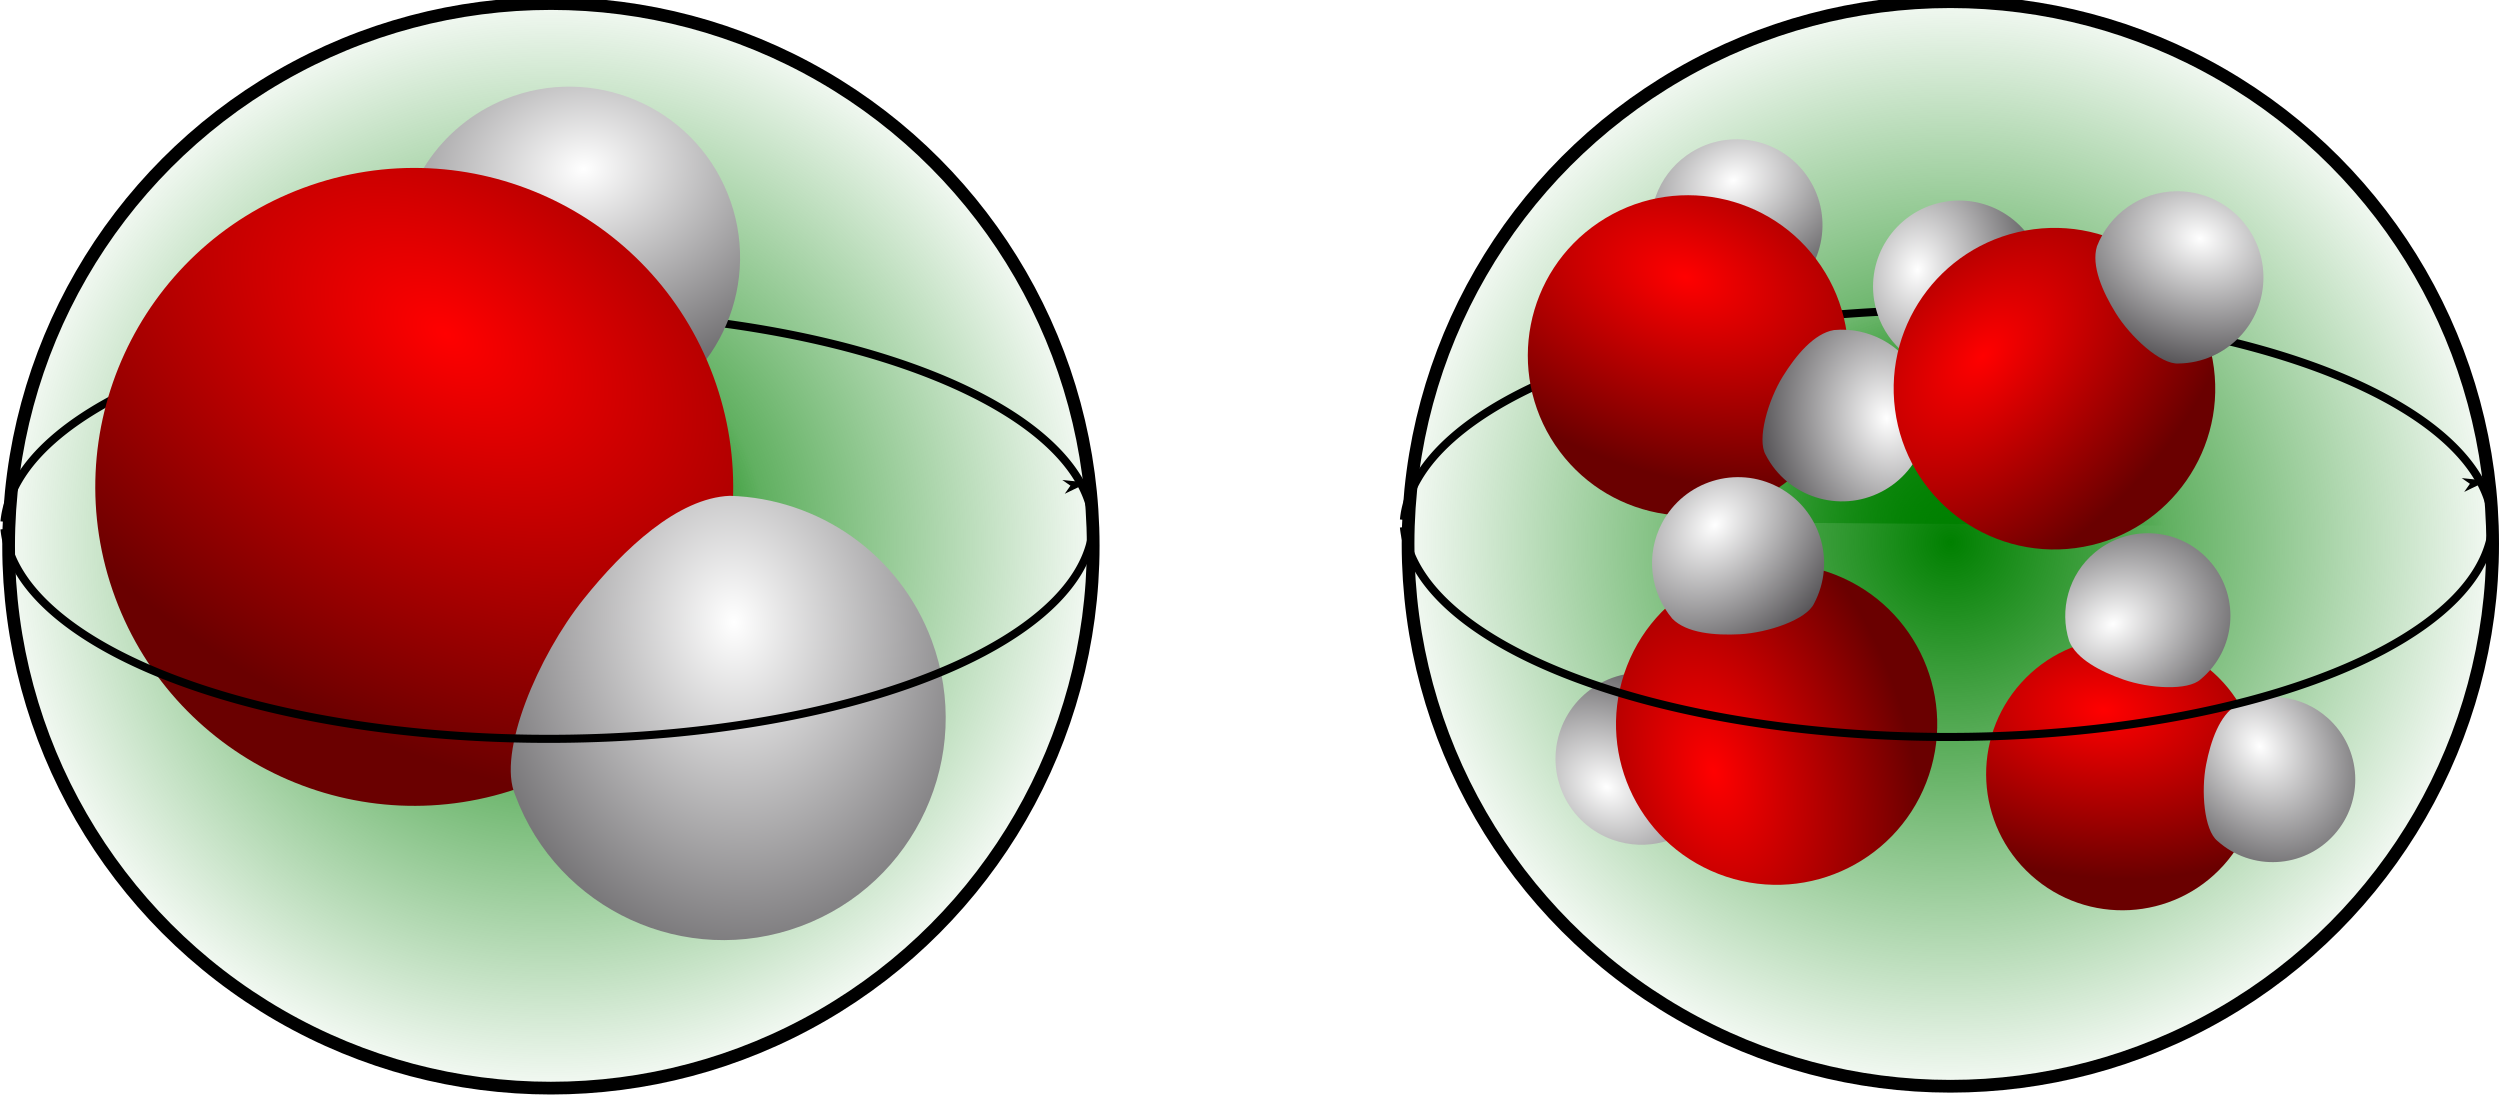 <?xml version="1.0" encoding="UTF-8" standalone="no"?>
<svg
   xmlns:dc="http://purl.org/dc/elements/1.1/"
   xmlns:cc="http://creativecommons.org/ns#"
   xmlns:rdf="http://www.w3.org/1999/02/22-rdf-syntax-ns#"
   xmlns:svg="http://www.w3.org/2000/svg"
   xmlns="http://www.w3.org/2000/svg"
   xmlns:xlink="http://www.w3.org/1999/xlink"
   xmlns:sodipodi="http://sodipodi.sourceforge.net/DTD/sodipodi-0.dtd"
   xmlns:inkscape="http://www.inkscape.org/namespaces/inkscape"
   width="164.298"
   height="72.279"
   id="svg39056"
   version="1.1"
   inkscape:version="1.0.1 (1.0.1+r74)"
   sodipodi:docname="water-coarse-grain.svg">
  <defs
     id="defs39058">
    <marker
       style="overflow:visible"
       id="Arrow1Lstart"
       refX="0"
       refY="0"
       orient="auto"
       inkscape:stockid="Arrow1Lstart"
       inkscape:isstock="true">
      <path
         transform="matrix(0.8,0,0,0.8,10,0)"
         style="fill:#000000;fill-opacity:1;fill-rule:evenodd;stroke:#000000;stroke-width:1pt;stroke-opacity:1"
         d="M 0,0 5,-5 -12.5,0 5,5 Z"
         id="path1134" />
    </marker>
    <linearGradient
       inkscape:collect="always"
       id="linearGradient985">
      <stop
         style="stop-color:#008000;stop-opacity:1;"
         offset="0"
         id="stop981" />
      <stop
         style="stop-color:#008000;stop-opacity:0;"
         offset="1"
         id="stop983" />
    </linearGradient>
    <linearGradient
       id="linearGradient3707-5-3-7-1-8-1-8">
      <stop
         offset="0"
         style="stop-color:#ffffff;stop-opacity:1"
         id="stop3709-7-3-0-4-2-2-0" />
      <stop
         offset="1"
         style="stop-color:#555356;stop-opacity:1"
         id="stop3711-6-03-9-0-0-0-0" />
    </linearGradient>
    <linearGradient
       id="linearGradient3602-6-7-6-5-9-8">
      <stop
         offset="0"
         style="stop-color:#ff0000;stop-opacity:1"
         id="stop3604-32-5-5-5-2-7" />
      <stop
         offset="1"
         style="stop-color:#6a0000;stop-opacity:1"
         id="stop3606-7-1-9-2-0-4" />
    </linearGradient>
    <linearGradient
       id="linearGradient3707-7-1-4-8-4-0">
      <stop
         offset="0"
         style="stop-color:#ffffff;stop-opacity:1"
         id="stop3709-5-8-3-0-0-6" />
      <stop
         offset="1"
         style="stop-color:#555356;stop-opacity:1"
         id="stop3711-35-2-9-0-6-8" />
    </linearGradient>
    <linearGradient
       id="linearGradient3707-5-3-7-1-8-1-2-5">
      <stop
         offset="0"
         style="stop-color:#ffffff;stop-opacity:1"
         id="stop3709-7-3-0-4-2-2-2-2" />
      <stop
         offset="1"
         style="stop-color:#555356;stop-opacity:1"
         id="stop3711-6-03-9-0-0-0-9-3" />
    </linearGradient>
    <radialGradient
       r="38.691"
       fy="76.58"
       fx="21.487"
       cy="76.58"
       cx="21.487"
       gradientTransform="matrix(0.998,1.001,-1.598,1.593,756.387,989.598)"
       gradientUnits="userSpaceOnUse"
       id="radialGradient208659"
       xlink:href="#linearGradient3602-6-7-6-5-9-3-9"
       inkscape:collect="always" />
    <linearGradient
       id="linearGradient3602-6-7-6-5-9-3-9">
      <stop
         offset="0"
         style="stop-color:#ff0000;stop-opacity:1"
         id="stop3604-32-5-5-5-2-4-8" />
      <stop
         offset="1"
         style="stop-color:#6a0000;stop-opacity:1"
         id="stop3606-7-1-9-2-0-1-0" />
    </linearGradient>
    <radialGradient
       r="26.074"
       fy="138.782"
       fx="-328.871"
       cy="138.782"
       cx="-328.871"
       gradientTransform="matrix(1.956,0.258,-0.202,1.531,1368.765,974.492)"
       gradientUnits="userSpaceOnUse"
       id="radialGradient208661"
       xlink:href="#linearGradient3707-7-1-4-8-4-4-52"
       inkscape:collect="always" />
    <linearGradient
       id="linearGradient3707-7-1-4-8-4-4-52">
      <stop
         offset="0"
         style="stop-color:#ffffff;stop-opacity:1"
         id="stop3709-5-8-3-0-0-3-9" />
      <stop
         offset="1"
         style="stop-color:#555356;stop-opacity:1"
         id="stop3711-35-2-9-0-6-4-6" />
    </linearGradient>
    <linearGradient
       id="linearGradient3707-5-3-7-1-8-1-2-4-5">
      <stop
         offset="0"
         style="stop-color:#ffffff;stop-opacity:1"
         id="stop3709-7-3-0-4-2-2-2-1-1" />
      <stop
         offset="1"
         style="stop-color:#555356;stop-opacity:1"
         id="stop3711-6-03-9-0-0-0-9-5-9" />
    </linearGradient>
    <linearGradient
       id="linearGradient3602-6-7-6-5-9-3-2-8">
      <stop
         offset="0"
         style="stop-color:#ff0000;stop-opacity:1"
         id="stop3604-32-5-5-5-2-4-6-0" />
      <stop
         offset="1"
         style="stop-color:#6a0000;stop-opacity:1"
         id="stop3606-7-1-9-2-0-1-8-0" />
    </linearGradient>
    <linearGradient
       id="linearGradient3707-7-1-4-8-4-4-5-6">
      <stop
         offset="0"
         style="stop-color:#ffffff;stop-opacity:1"
         id="stop3709-5-8-3-0-0-3-2-1" />
      <stop
         offset="1"
         style="stop-color:#555356;stop-opacity:1"
         id="stop3711-35-2-9-0-6-4-3-4" />
    </linearGradient>
    <radialGradient
       r="26.074"
       fy="131.558"
       fx="-321.1"
       cy="131.558"
       cx="-321.1"
       gradientTransform="matrix(3.795,-4.172,3.266,2.971,186.412,-2857.079)"
       gradientUnits="userSpaceOnUse"
       id="radialGradient208669"
       xlink:href="#linearGradient3707-5-3-7-1-8-1-2-5-1"
       inkscape:collect="always" />
    <linearGradient
       id="linearGradient3707-5-3-7-1-8-1-2-5-1">
      <stop
         offset="0"
         style="stop-color:#ffffff;stop-opacity:1"
         id="stop3709-7-3-0-4-2-2-2-2-2" />
      <stop
         offset="1"
         style="stop-color:#555356;stop-opacity:1"
         id="stop3711-6-03-9-0-0-0-9-3-1" />
    </linearGradient>
    <radialGradient
       r="38.691"
       fy="76.58"
       fx="21.487"
       cy="76.58"
       cx="21.487"
       gradientTransform="matrix(0.67,4.523,-7.22,1.07,-62.909,-1209.015)"
       gradientUnits="userSpaceOnUse"
       id="radialGradient208671"
       xlink:href="#linearGradient3602-6-7-6-5-9-3-9-2"
       inkscape:collect="always" />
    <linearGradient
       id="linearGradient3602-6-7-6-5-9-3-9-2">
      <stop
         offset="0"
         style="stop-color:#ff0000;stop-opacity:1"
         id="stop3604-32-5-5-5-2-4-8-2" />
      <stop
         offset="1"
         style="stop-color:#6a0000;stop-opacity:1"
         id="stop3606-7-1-9-2-0-1-0-8" />
    </linearGradient>
    <linearGradient
       id="linearGradient3707-7-1-4-8-4-4-52-3">
      <stop
         offset="0"
         style="stop-color:#ffffff;stop-opacity:1"
         id="stop3709-5-8-3-0-0-3-9-4" />
      <stop
         offset="1"
         style="stop-color:#555356;stop-opacity:1"
         id="stop3711-35-2-9-0-6-4-6-8" />
    </linearGradient>
    <linearGradient
       id="linearGradient3707-5-3-7-1-8-1-2-5-6">
      <stop
         offset="0"
         style="stop-color:#ffffff;stop-opacity:1"
         id="stop3709-7-3-0-4-2-2-2-2-9" />
      <stop
         offset="1"
         style="stop-color:#555356;stop-opacity:1"
         id="stop3711-6-03-9-0-0-0-9-3-0" />
    </linearGradient>
    <linearGradient
       id="linearGradient3602-6-7-6-5-9-3-9-7">
      <stop
         offset="0"
         style="stop-color:#ff0000;stop-opacity:1"
         id="stop3604-32-5-5-5-2-4-8-8" />
      <stop
         offset="1"
         style="stop-color:#6a0000;stop-opacity:1"
         id="stop3606-7-1-9-2-0-1-0-87" />
    </linearGradient>
    <linearGradient
       id="linearGradient3707-7-1-4-8-4-4-52-8">
      <stop
         offset="0"
         style="stop-color:#ffffff;stop-opacity:1"
         id="stop3709-5-8-3-0-0-3-9-5" />
      <stop
         offset="1"
         style="stop-color:#555356;stop-opacity:1"
         id="stop3711-35-2-9-0-6-4-6-2" />
    </linearGradient>
    <radialGradient
       r="26.074"
       fy="131.558"
       fx="-321.1"
       cy="131.558"
       cx="-321.1"
       gradientTransform="matrix(4.693,-5.159,4.038,3.673,-77.628,-3099.131)"
       gradientUnits="userSpaceOnUse"
       id="radialGradient208681"
       xlink:href="#linearGradient3707-5-3-7-1-8-1-8-4"
       inkscape:collect="always" />
    <linearGradient
       id="linearGradient3707-5-3-7-1-8-1-8-4">
      <stop
         offset="0"
         style="stop-color:#ffffff;stop-opacity:1"
         id="stop3709-7-3-0-4-2-2-0-4" />
      <stop
         offset="1"
         style="stop-color:#555356;stop-opacity:1"
         id="stop3711-6-03-9-0-0-0-0-7" />
    </linearGradient>
    <radialGradient
       r="38.691"
       fy="76.58"
       fx="21.487"
       cy="76.58"
       cx="21.487"
       gradientTransform="matrix(0.829,5.593,-8.928,1.323,-385.917,-1061.272)"
       gradientUnits="userSpaceOnUse"
       id="radialGradient208683"
       xlink:href="#linearGradient3602-6-7-6-5-9-8-2"
       inkscape:collect="always" />
    <linearGradient
       id="linearGradient3602-6-7-6-5-9-8-2">
      <stop
         offset="0"
         style="stop-color:#ff0000;stop-opacity:1"
         id="stop3604-32-5-5-5-2-7-6" />
      <stop
         offset="1"
         style="stop-color:#6a0000;stop-opacity:1"
         id="stop3606-7-1-9-2-0-4-3" />
    </linearGradient>
    <radialGradient
       r="26.074"
       fy="138.782"
       fx="-328.871"
       cy="138.782"
       cx="-328.871"
       gradientTransform="matrix(4.929,4.757,-3.723,3.858,1297.995,183.907)"
       gradientUnits="userSpaceOnUse"
       id="radialGradient208685"
       xlink:href="#linearGradient3707-7-1-4-8-4-0-0"
       inkscape:collect="always" />
    <linearGradient
       id="linearGradient3707-7-1-4-8-4-0-0">
      <stop
         offset="0"
         style="stop-color:#ffffff;stop-opacity:1"
         id="stop3709-5-8-3-0-0-6-6" />
      <stop
         offset="1"
         style="stop-color:#555356;stop-opacity:1"
         id="stop3711-35-2-9-0-6-8-6" />
    </linearGradient>
    <linearGradient
       id="linearGradient3707-5-3-7-1-8-1-8-4-5">
      <stop
         offset="0"
         style="stop-color:#ffffff;stop-opacity:1"
         id="stop3709-7-3-0-4-2-2-0-4-4" />
      <stop
         offset="1"
         style="stop-color:#555356;stop-opacity:1"
         id="stop3711-6-03-9-0-0-0-0-7-8" />
    </linearGradient>
    <linearGradient
       id="linearGradient3602-6-7-6-5-9-8-2-3">
      <stop
         offset="0"
         style="stop-color:#ff0000;stop-opacity:1"
         id="stop3604-32-5-5-5-2-7-6-7" />
      <stop
         offset="1"
         style="stop-color:#6a0000;stop-opacity:1"
         id="stop3606-7-1-9-2-0-4-3-1" />
    </linearGradient>
    <linearGradient
       id="linearGradient3707-7-1-4-8-4-0-0-6">
      <stop
         offset="0"
         style="stop-color:#ffffff;stop-opacity:1"
         id="stop3709-5-8-3-0-0-6-6-8" />
      <stop
         offset="1"
         style="stop-color:#555356;stop-opacity:1"
         id="stop3711-35-2-9-0-6-8-6-2" />
    </linearGradient>
    <radialGradient
       r="26.074"
       fy="138.782"
       fx="-328.871"
       cy="138.782"
       cx="-328.871"
       gradientTransform="matrix(6.526,6.298,-4.93,5.108,2004.875,539.728)"
       gradientUnits="userSpaceOnUse"
       id="radialGradient208661-1"
       xlink:href="#linearGradient3707-7-1-4-8-4-4-52-6"
       inkscape:collect="always" />
    <linearGradient
       id="linearGradient3707-7-1-4-8-4-4-52-6">
      <stop
         offset="0"
         style="stop-color:#ffffff;stop-opacity:1"
         id="stop3709-5-8-3-0-0-3-9-57" />
      <stop
         offset="1"
         style="stop-color:#555356;stop-opacity:1"
         id="stop3711-35-2-9-0-6-4-6-0" />
    </linearGradient>
    <radialGradient
       r="26.074"
       fy="138.782"
       fx="-328.871"
       cy="138.782"
       cx="-328.871"
       gradientTransform="matrix(0.535,-1.899,1.487,0.419,605.781,429.886)"
       gradientUnits="userSpaceOnUse"
       id="radialGradient3156"
       xlink:href="#linearGradient3707-7-1-4-8-4-4-52-6"
       inkscape:collect="always" />
    <radialGradient
       r="26.074"
       fy="131.558"
       fx="-321.1"
       cy="131.558"
       cx="-321.1"
       gradientTransform="matrix(4.693,-5.159,4.038,3.673,-77.628,-3099.131)"
       gradientUnits="userSpaceOnUse"
       id="radialGradient208669-6"
       xlink:href="#linearGradient3707-5-3-7-1-8-1-2-5-1-7"
       inkscape:collect="always" />
    <linearGradient
       id="linearGradient3707-5-3-7-1-8-1-2-5-1-7">
      <stop
         offset="0"
         style="stop-color:#ffffff;stop-opacity:1"
         id="stop3709-7-3-0-4-2-2-2-2-2-3" />
      <stop
         offset="1"
         style="stop-color:#555356;stop-opacity:1"
         id="stop3711-6-03-9-0-0-0-9-3-1-2" />
    </linearGradient>
    <radialGradient
       r="26.074"
       fy="131.558"
       fx="-321.1"
       cy="131.558"
       cx="-321.1"
       gradientTransform="matrix(3.58,4.359,-3.412,2.802,1215.175,31.823)"
       gradientUnits="userSpaceOnUse"
       id="radialGradient3190"
       xlink:href="#linearGradient3707-5-3-7-1-8-1-2-5-1-7"
       inkscape:collect="always" />
    <radialGradient
       r="26.074"
       fy="131.558"
       fx="-321.1"
       cy="131.558"
       cx="-321.1"
       gradientTransform="matrix(4.693,-5.159,4.038,3.673,-77.628,-3099.131)"
       gradientUnits="userSpaceOnUse"
       id="radialGradient208681-1"
       xlink:href="#linearGradient3707-5-3-7-1-8-1-8-4-2"
       inkscape:collect="always" />
    <linearGradient
       id="linearGradient3707-5-3-7-1-8-1-8-4-2">
      <stop
         offset="0"
         style="stop-color:#ffffff;stop-opacity:1"
         id="stop3709-7-3-0-4-2-2-0-4-3" />
      <stop
         offset="1"
         style="stop-color:#555356;stop-opacity:1"
         id="stop3711-6-03-9-0-0-0-0-7-5" />
    </linearGradient>
    <radialGradient
       r="38.691"
       fy="76.58"
       fx="21.487"
       cy="76.58"
       cx="21.487"
       gradientTransform="matrix(0.829,5.593,-8.928,1.323,-385.917,-1061.272)"
       gradientUnits="userSpaceOnUse"
       id="radialGradient208683-4"
       xlink:href="#linearGradient3602-6-7-6-5-9-8-2-1"
       inkscape:collect="always" />
    <linearGradient
       id="linearGradient3602-6-7-6-5-9-8-2-1">
      <stop
         offset="0"
         style="stop-color:#ff0000;stop-opacity:1"
         id="stop3604-32-5-5-5-2-7-6-8" />
      <stop
         offset="1"
         style="stop-color:#6a0000;stop-opacity:1"
         id="stop3606-7-1-9-2-0-4-3-5" />
    </linearGradient>
    <radialGradient
       r="26.074"
       fy="138.782"
       fx="-328.871"
       cy="138.782"
       cx="-328.871"
       gradientTransform="matrix(6.526,6.298,-4.93,5.108,2004.875,539.728)"
       gradientUnits="userSpaceOnUse"
       id="radialGradient208685-4"
       xlink:href="#linearGradient3707-7-1-4-8-4-0-0-7"
       inkscape:collect="always" />
    <linearGradient
       id="linearGradient3707-7-1-4-8-4-0-0-7">
      <stop
         offset="0"
         style="stop-color:#ffffff;stop-opacity:1"
         id="stop3709-5-8-3-0-0-6-6-5" />
      <stop
         offset="1"
         style="stop-color:#555356;stop-opacity:1"
         id="stop3711-35-2-9-0-6-8-6-3" />
    </linearGradient>
    <radialGradient
       r="26.074"
       fy="138.782"
       fx="-328.871"
       cy="138.782"
       cx="-328.871"
       gradientTransform="matrix(6.526,6.298,-4.93,5.108,2004.875,539.728)"
       gradientUnits="userSpaceOnUse"
       id="radialGradient3235"
       xlink:href="#linearGradient3707-7-1-4-8-4-0-0-7"
       inkscape:collect="always" />
    <radialGradient
       r="26.074"
       fy="131.558"
       fx="-321.1"
       cy="131.558"
       cx="-321.1"
       gradientTransform="matrix(3.795,-4.172,3.266,2.971,186.412,-2857.079)"
       gradientUnits="userSpaceOnUse"
       id="radialGradient208669-2"
       xlink:href="#linearGradient3707-5-3-7-1-8-1-2-5-1-1"
       inkscape:collect="always" />
    <linearGradient
       id="linearGradient3707-5-3-7-1-8-1-2-5-1-1">
      <stop
         offset="0"
         style="stop-color:#ffffff;stop-opacity:1"
         id="stop3709-7-3-0-4-2-2-2-2-2-6" />
      <stop
         offset="1"
         style="stop-color:#555356;stop-opacity:1"
         id="stop3711-6-03-9-0-0-0-9-3-1-1" />
    </linearGradient>
    <radialGradient
       r="38.691"
       fy="76.58"
       fx="21.487"
       cy="76.58"
       cx="21.487"
       gradientTransform="matrix(0.67,4.523,-7.22,1.07,-62.909,-1209.015)"
       gradientUnits="userSpaceOnUse"
       id="radialGradient208671-5"
       xlink:href="#linearGradient3602-6-7-6-5-9-3-9-2-4"
       inkscape:collect="always" />
    <linearGradient
       id="linearGradient3602-6-7-6-5-9-3-9-2-4">
      <stop
         offset="0"
         style="stop-color:#ff0000;stop-opacity:1"
         id="stop3604-32-5-5-5-2-4-8-2-8" />
      <stop
         offset="1"
         style="stop-color:#6a0000;stop-opacity:1"
         id="stop3606-7-1-9-2-0-1-0-8-2" />
    </linearGradient>
    <radialGradient
       r="26.074"
       fy="131.558"
       fx="-321.1"
       cy="131.558"
       cx="-321.1"
       gradientTransform="matrix(3.58,4.359,-3.412,2.802,1215.175,31.823)"
       gradientUnits="userSpaceOnUse"
       id="radialGradient3190-5"
       xlink:href="#linearGradient3707-5-3-7-1-8-1-2-5-1-7-2"
       inkscape:collect="always" />
    <linearGradient
       id="linearGradient3707-5-3-7-1-8-1-2-5-1-7-2">
      <stop
         offset="0"
         style="stop-color:#ffffff;stop-opacity:1"
         id="stop3709-7-3-0-4-2-2-2-2-2-3-0" />
      <stop
         offset="1"
         style="stop-color:#555356;stop-opacity:1"
         id="stop3711-6-03-9-0-0-0-9-3-1-2-4" />
    </linearGradient>
    <radialGradient
       r="26.074"
       fy="131.558"
       fx="-321.1"
       cy="131.558"
       cx="-321.1"
       gradientTransform="matrix(3.58,4.359,-3.412,2.802,1215.175,31.823)"
       gradientUnits="userSpaceOnUse"
       id="radialGradient3302"
       xlink:href="#linearGradient3707-5-3-7-1-8-1-2-5-1-7-2"
       inkscape:collect="always" />
    <radialGradient
       inkscape:collect="always"
       xlink:href="#linearGradient985"
       id="radialGradient989"
       cx="-213.797"
       cy="953.652"
       fx="-213.797"
       fy="953.652"
       r="74.546"
       gradientUnits="userSpaceOnUse" />
    <radialGradient
       inkscape:collect="always"
       xlink:href="#linearGradient985"
       id="radialGradient989-3"
       cx="-213.797"
       cy="953.652"
       fx="-213.797"
       fy="953.652"
       r="74.546"
       gradientUnits="userSpaceOnUse"
       gradientTransform="matrix(0.266,0.257,-0.28,0.289,109.423,729.737)" />
    <radialGradient
       inkscape:collect="always"
       xlink:href="#linearGradient985"
       id="radialGradient1021"
       gradientUnits="userSpaceOnUse"
       cx="-213.797"
       cy="953.652"
       fx="-213.797"
       fy="953.652"
       r="74.546" />
    <radialGradient
       r="26.074"
       fy="131.558"
       fx="-321.1"
       cy="131.558"
       cx="-321.1"
       gradientTransform="matrix(4.693,-5.159,4.038,3.673,-77.628,-3099.131)"
       gradientUnits="userSpaceOnUse"
       id="radialGradient208681-1-3"
       xlink:href="#linearGradient3707-5-3-7-1-8-1-8"
       inkscape:collect="always" />
    <radialGradient
       r="38.691"
       fy="76.58"
       fx="21.487"
       cy="76.58"
       cx="21.487"
       gradientTransform="matrix(0.829,5.593,-8.928,1.323,-385.917,-1061.272)"
       gradientUnits="userSpaceOnUse"
       id="radialGradient208683-4-2"
       xlink:href="#linearGradient3602-6-7-6-5-9-8"
       inkscape:collect="always" />
    <radialGradient
       r="26.074"
       fy="138.782"
       fx="-328.871"
       cy="138.782"
       cx="-328.871"
       gradientTransform="matrix(6.526,6.298,-4.93,5.108,2004.875,539.728)"
       gradientUnits="userSpaceOnUse"
       id="radialGradient3235-2"
       xlink:href="#linearGradient3707-5-3-7-1-8-1-8"
       inkscape:collect="always" />
    <radialGradient
       inkscape:collect="always"
       xlink:href="#linearGradient985"
       id="radialGradient989-3-6"
       cx="-213.797"
       cy="953.652"
       fx="-213.797"
       fy="953.652"
       r="74.546"
       gradientUnits="userSpaceOnUse"
       gradientTransform="matrix(0.222,0.215,-0.234,0.242,106.122,-1247.554)" />
    <radialGradient
       inkscape:collect="always"
       xlink:href="#linearGradient985"
       id="radialGradient1112"
       gradientUnits="userSpaceOnUse"
       cx="-213.797"
       cy="953.652"
       fx="-213.797"
       fy="953.652"
       r="74.546"
       gradientTransform="matrix(0.836,0,0,0.836,14.623,267.355)" />
    <filter
       inkscape:collect="always"
       style="color-interpolation-filters:sRGB"
       id="filter1130"
       x="-1.152288e-05"
       width="1"
       y="-5.7528112e-05"
       height="1">
      <feGaussianBlur
         inkscape:collect="always"
         stdDeviation="0.001"
         id="feGaussianBlur1132" />
    </filter>
    <marker
       style="overflow:visible"
       id="Arrow1Lstart-0"
       refX="0"
       refY="0"
       orient="auto"
       inkscape:stockid="Arrow1Lstart"
       inkscape:isstock="true">
      <path
         transform="matrix(0.8,0,0,0.8,10,0)"
         style="fill:#000000;fill-opacity:1;fill-rule:evenodd;stroke:#000000;stroke-width:1pt;stroke-opacity:1"
         d="M 0,0 5,-5 -12.5,0 5,5 Z"
         id="path1134-2" />
    </marker>
    <marker
       style="overflow:visible"
       id="Arrow1Lstart-1"
       refX="0"
       refY="0"
       orient="auto"
       inkscape:stockid="Arrow1Lstart"
       inkscape:isstock="true">
      <path
         transform="matrix(0.8,0,0,0.8,10,0)"
         style="fill:#000000;fill-opacity:1;fill-rule:evenodd;stroke:#000000;stroke-width:1pt;stroke-opacity:1"
         d="M 0,0 5,-5 -12.5,0 5,5 Z"
         id="path1134-29" />
    </marker>
    <radialGradient
       r="26.074"
       fy="131.558"
       fx="-321.1"
       cy="131.558"
       cx="-321.1"
       gradientTransform="matrix(3.795,-4.172,3.266,2.971,186.412,-2857.079)"
       gradientUnits="userSpaceOnUse"
       id="radialGradient208669-2-4"
       xlink:href="#linearGradient3707-5-3-7-1-8-1-8"
       inkscape:collect="always" />
    <radialGradient
       r="38.691"
       fy="76.58"
       fx="21.487"
       cy="76.58"
       cx="21.487"
       gradientTransform="matrix(0.67,4.523,-7.22,1.07,-62.909,-1209.015)"
       gradientUnits="userSpaceOnUse"
       id="radialGradient208671-5-3"
       xlink:href="#linearGradient3602-6-7-6-5-9-8"
       inkscape:collect="always" />
    <radialGradient
       r="26.074"
       fy="131.558"
       fx="-321.1"
       cy="131.558"
       cx="-321.1"
       gradientTransform="matrix(3.58,4.359,-3.412,2.802,1215.175,31.823)"
       gradientUnits="userSpaceOnUse"
       id="radialGradient3302-0"
       xlink:href="#linearGradient3707-5-3-7-1-8-1-8"
       inkscape:collect="always" />
    <radialGradient
       r="38.691"
       fy="76.58"
       fx="21.487"
       cy="76.58"
       cx="21.487"
       gradientTransform="matrix(0.953,6.427,-10.26,1.521,1093.385,-1342.397)"
       gradientUnits="userSpaceOnUse"
       id="radialGradient208659-5"
       xlink:href="#linearGradient3602-6-7-6-5-9-8"
       inkscape:collect="always" />
    <radialGradient
       r="26.074"
       fy="138.782"
       fx="-328.871"
       cy="138.782"
       cx="-328.871"
       gradientTransform="matrix(7.167,-5.557,4.35,5.61,2066.123,-3822.484)"
       gradientUnits="userSpaceOnUse"
       id="radialGradient3156-7"
       xlink:href="#linearGradient3707-5-3-7-1-8-1-8"
       inkscape:collect="always" />
    <radialGradient
       r="26.074"
       fy="138.782"
       fx="-328.871"
       cy="138.782"
       cx="-328.871"
       gradientTransform="matrix(6.526,6.298,-4.93,5.108,3397.878,275.025)"
       gradientUnits="userSpaceOnUse"
       id="radialGradient208661-6"
       xlink:href="#linearGradient3707-5-3-7-1-8-1-8"
       inkscape:collect="always" />
    <radialGradient
       r="26.074"
       fy="131.558"
       fx="-321.1"
       cy="131.558"
       cx="-321.1"
       gradientTransform="matrix(3.795,-4.172,3.266,2.971,186.412,-2857.079)"
       gradientUnits="userSpaceOnUse"
       id="radialGradient208669-2-4-2"
       xlink:href="#linearGradient3707-5-3-7-1-8-1-8"
       inkscape:collect="always" />
    <radialGradient
       r="38.691"
       fy="76.58"
       fx="21.487"
       cy="76.58"
       cx="21.487"
       gradientTransform="matrix(0.67,4.523,-7.22,1.07,-62.909,-1209.015)"
       gradientUnits="userSpaceOnUse"
       id="radialGradient208671-5-3-7"
       xlink:href="#linearGradient3602-6-7-6-5-9-8"
       inkscape:collect="always" />
    <radialGradient
       r="26.074"
       fy="131.558"
       fx="-321.1"
       cy="131.558"
       cx="-321.1"
       gradientTransform="matrix(3.58,4.359,-3.412,2.802,1215.175,31.823)"
       gradientUnits="userSpaceOnUse"
       id="radialGradient3302-0-3"
       xlink:href="#linearGradient3707-5-3-7-1-8-1-8"
       inkscape:collect="always" />
    <radialGradient
       r="26.074"
       fy="131.558"
       fx="-321.1"
       cy="131.558"
       cx="-321.1"
       gradientTransform="matrix(3.795,-4.172,3.266,2.971,186.412,-2857.079)"
       gradientUnits="userSpaceOnUse"
       id="radialGradient208669-2-4-2-8"
       xlink:href="#linearGradient3707-5-3-7-1-8-1-8"
       inkscape:collect="always" />
    <radialGradient
       r="38.691"
       fy="76.58"
       fx="21.487"
       cy="76.58"
       cx="21.487"
       gradientTransform="matrix(0.67,4.523,-7.22,1.07,-62.909,-1209.015)"
       gradientUnits="userSpaceOnUse"
       id="radialGradient208671-5-3-7-3"
       xlink:href="#linearGradient3602-6-7-6-5-9-8"
       inkscape:collect="always" />
    <radialGradient
       r="26.074"
       fy="131.558"
       fx="-321.1"
       cy="131.558"
       cx="-321.1"
       gradientTransform="matrix(3.58,4.359,-3.412,2.802,1215.175,31.823)"
       gradientUnits="userSpaceOnUse"
       id="radialGradient3302-0-3-9"
       xlink:href="#linearGradient3707-5-3-7-1-8-1-8"
       inkscape:collect="always" />
    <radialGradient
       inkscape:collect="always"
       xlink:href="#linearGradient985"
       id="radialGradient1112-9"
       gradientUnits="userSpaceOnUse"
       cx="-213.797"
       cy="953.652"
       fx="-213.797"
       fy="953.652"
       r="74.546"
       gradientTransform="matrix(0.836,0,0,0.836,167.591,267.15)" />
    <radialGradient
       inkscape:collect="always"
       xlink:href="#linearGradient985"
       id="radialGradient989-3-6-64"
       cx="-213.797"
       cy="953.652"
       fx="-213.797"
       fy="953.652"
       r="74.546"
       gradientUnits="userSpaceOnUse"
       gradientTransform="matrix(0.222,0.215,-0.234,0.242,259.089,-1247.349)" />
    <marker
       style="overflow:visible"
       id="Arrow1Lstart-7"
       refX="0"
       refY="0"
       orient="auto"
       inkscape:stockid="Arrow1Lstart"
       inkscape:isstock="true">
      <path
         transform="matrix(0.8,0,0,0.8,10,0)"
         style="fill:#000000;fill-opacity:1;fill-rule:evenodd;stroke:#000000;stroke-width:1pt;stroke-opacity:1"
         d="M 0,0 5,-5 -12.5,0 5,5 Z"
         id="path1134-27" />
    </marker>
    <filter
       inkscape:collect="always"
       style="color-interpolation-filters:sRGB"
       id="filter1130-2"
       x="-1.152288e-05"
       width="1"
       y="-5.7528112e-05"
       height="1">
      <feGaussianBlur
         inkscape:collect="always"
         stdDeviation="0.001"
         id="feGaussianBlur1132-2" />
    </filter>
  </defs>
  <sodipodi:namedview
     id="base"
     pagecolor="#ffffff"
     bordercolor="#666666"
     borderopacity="1.0"
     inkscape:pageopacity="0.0"
     inkscape:pageshadow="2"
     inkscape:zoom="1.15"
     inkscape:cx="576.51669"
     inkscape:cy="14.154976"
     inkscape:current-layer="g171958-9"
     inkscape:document-units="px"
     showgrid="true"
     inkscape:window-width="1920"
     inkscape:window-height="1005"
     inkscape:window-x="0"
     inkscape:window-y="1080"
     inkscape:window-maximized="1"
     fit-margin-top="0"
     fit-margin-left="0"
     fit-margin-right="0"
     fit-margin-bottom="0"
     inkscape:document-rotation="0">
    <inkscape:grid
       type="xygrid"
       id="grid2142"
       originx="399.831"
       originy="-41.44" />
  </sodipodi:namedview>
  <g
     id="layer1"
     inkscape:label="Layer 1"
     inkscape:groupmode="layer"
     transform="translate(-139.41,-376.633)">
    <g
       style="display:inline;enable-background:new"
       transform="matrix(0.763,0,0,0.763,110.309,-72.988)"
       id="g208613">
      <g
         id="g171958-9"
         transform="matrix(0.788,0,0,0.788,214.943,-202.761)">
        <circle
           style="display:inline;fill:url(#radialGradient1112-9);fill-opacity:1;stroke:#000000;stroke-width:1.39;stroke-miterlimit:4;stroke-dasharray:none;enable-background:new;stop-color:#000000"
           id="path979-6"
           cx="-11.185"
           cy="1064.588"
           r="59.275" />
        <path
           style="display:inline;fill:url(#radialGradient989-3-6-64);fill-opacity:1;stroke:#000000;stroke-width:0.883;stroke-miterlimit:4;stroke-dasharray:none;enable-background:new;stop-color:#000000"
           id="path979-5-1-1"
           sodipodi:type="arc"
           sodipodi:cx="-11.425686"
           sodipodi:cy="-1062.8546"
           sodipodi:rx="59.528316"
           sodipodi:ry="23.838482"
           sodipodi:start="0"
           sodipodi:end="3.1036993"
           sodipodi:open="true"
           sodipodi:arc-type="arc"
           transform="scale(1,-1)"
           d="m 48.103,-1062.855 a 59.528,23.838 0 0 1 -58.401,23.834 59.528,23.838 0 0 1 -60.613,-22.931" />
        <circle
           style="fill:url(#radialGradient1112);fill-opacity:1;stroke:#000000;stroke-width:1.39;stroke-miterlimit:4;stroke-dasharray:none;stop-color:#000000"
           id="path979"
           cx="-164.152"
           cy="1064.793"
           r="59.275" />
        <path
           style="display:inline;fill:url(#radialGradient989-3-6);fill-opacity:1;stroke:#000000;stroke-width:0.883;stroke-miterlimit:4;stroke-dasharray:none;enable-background:new;stop-color:#000000"
           id="path979-5-1"
           sodipodi:type="arc"
           sodipodi:cx="-164.39336"
           sodipodi:cy="-1063.0598"
           sodipodi:rx="59.52832"
           sodipodi:ry="23.838482"
           sodipodi:start="0"
           sodipodi:end="3.1036993"
           sodipodi:open="true"
           sodipodi:arc-type="arc"
           transform="scale(1,-1)"
           d="m -104.865,-1063.06 a 59.528,23.838 0 0 1 -58.401,23.834 59.528,23.838 0 0 1 -60.613,-22.931" />
        <path
           inkscape:connector-curvature="0"
           d="m 719.201,1136.311 c 3.188,24.295 -13.922,46.574 -38.217,49.762 -24.295,3.188 -46.574,-13.922 -49.762,-38.217 -3.188,-24.295 13.922,-46.574 38.217,-49.762 24.295,-3.188 46.574,13.922 49.762,38.217 z"
           id="path2828-8-8-9-8-4-9"
           style="display:inline;fill:url(#radialGradient208659);fill-opacity:1;fill-rule:nonzero;stroke:none;stroke-width:0.218;enable-background:new" />
        <path
           inkscape:connector-curvature="0"
           d="m 735.045,1102.545 c 1.933,14.727 -8.439,28.233 -23.167,30.166 -5.504,1.029 -15.838,-6.481 -21.292,-13.351 -4.863,-6.126 -9.397,-13.841 -8.253,-20.05 2.667,-10.301 11.348,-18.462 22.546,-19.931 14.727,-1.933 28.233,8.44 30.166,23.167 z"
           id="path3705-2-9-2-8-8-7"
           style="display:inline;fill:url(#radialGradient208661);fill-opacity:1;fill-rule:nonzero;stroke:none;stroke-width:0.218;enable-background:new" />
        <path
           inkscape:connector-curvature="0"
           d="m 641.791,1075.411 c 14.852,0.196 26.734,12.394 26.538,27.247 0.231,5.595 -8.682,14.747 -16.262,19.161 -6.759,3.936 -15.044,7.318 -21.025,5.298 -9.813,-4.115 -16.647,-13.874 -16.498,-25.167 0.196,-14.852 12.394,-26.734 27.247,-26.538 z"
           id="path3705-2-9-2-8-8-7-3"
           style="display:inline;fill:url(#radialGradient3156);fill-opacity:1;fill-rule:nonzero;stroke:none;stroke-width:0.218;enable-background:new"
           inkscape:transform-center-x="16.180397" />
        <ellipse
           style="fill:none;stroke:#ffce00;stroke-width:4.55;stroke-miterlimit:4;stroke-dasharray:none;stroke-dashoffset:0;stroke-opacity:1"
           id="path3345"
           cx="674.413"
           cy="1126.869"
           rx="73.032"
           ry="69.902" />
        <ellipse
           style="display:inline;fill:none;stroke:#ffce00;stroke-width:3.616;stroke-miterlimit:4;stroke-dasharray:none;stroke-dashoffset:0;stroke-opacity:1;enable-background:new"
           id="path3345-9"
           cx="699.804"
           cy="993.099"
           rx="58.045"
           ry="55.557" />
        <ellipse
           style="display:inline;fill:none;stroke:#ffce00;stroke-width:2.721;stroke-miterlimit:4;stroke-dasharray:none;stroke-dashoffset:0;stroke-opacity:1;enable-background:new"
           id="path3345-9-1"
           cx="525.992"
           cy="999.692"
           rx="43.68"
           ry="41.808" />
        <ellipse
           style="display:inline;fill:none;stroke:#ffce00;stroke-width:1.975;stroke-miterlimit:4;stroke-dasharray:none;stroke-dashoffset:0;stroke-opacity:1;enable-background:new"
           id="path3345-9-3"
           cx="571.548"
           cy="1081.074"
           rx="31.709"
           ry="30.35" />
        <ellipse
           style="display:inline;fill:none;stroke:#ffce00;stroke-width:3.616;stroke-miterlimit:4;stroke-dasharray:none;stroke-dashoffset:0;stroke-opacity:1;enable-background:new"
           id="path3345-9-4"
           cx="500.153"
           cy="1154.848"
           rx="58.045"
           ry="55.557" />
        <g
           style="display:inline;opacity:0.549;enable-background:new"
           id="g56281-1-9-3-1-6"
           transform="matrix(0.175,-0.129,0.129,0.175,749.173,1101.501)">
          <path
             inkscape:connector-curvature="0"
             d="m -546.341,-1160.568 c 37.725,19.477 52.517,65.85 33.04,103.575 -6.56,14.599 -41.042,26.612 -66.062,28.212 -22.311,1.427 -47.816,-0.51 -60.527,-13.319 -19.833,-23.059 -24.837,-56.743 -10.026,-85.428 19.478,-37.725 65.85,-52.518 103.575,-33.04 z"
             id="path3705-1-9-3-6-4-1-3-6"
             style="display:inline;fill:url(#radialGradient208669);fill-opacity:1;fill-rule:nonzero;stroke:none;enable-background:new" />
          <path
             inkscape:connector-curvature="0"
             d="m -441.735,-898.939 c -38.424,69.318 -125.765,94.363 -195.083,55.939 -69.318,-38.423 -94.363,-125.765 -55.939,-195.083 38.424,-69.318 125.765,-94.363 195.083,-55.939 69.318,38.423 94.363,125.765 55.939,195.083 z"
             id="path2828-8-8-9-8-4-9-8"
             style="display:inline;fill:url(#radialGradient208671);fill-opacity:1;fill-rule:nonzero;stroke:none;enable-background:new" />
          <path
             inkscape:connector-curvature="0"
             d="m -357.545,-938.55 c -24.728,34.512 -72.752,42.443 -107.264,17.715 -13.497,-8.602 -20.397,-44.459 -18.363,-69.447 1.814,-22.283 7.419,-47.239 21.932,-57.964 25.685,-16.29 59.739,-16.37 85.98,2.432 34.512,24.728 42.443,72.752 17.715,107.264 z"
             id="path3705-1-9-3-6-4-1-3-6-0"
             style="display:inline;fill:url(#radialGradient3190);fill-opacity:1;fill-rule:nonzero;stroke:none;enable-background:new"
             inkscape:transform-center-x="-14.412881"
             inkscape:transform-center-y="-10.063917" />
        </g>
        <g
           style="display:inline;opacity:0.893;enable-background:new"
           id="g56281-1-9-2-3"
           transform="matrix(-0.027,-0.216,0.216,-0.027,842.684,763.203)">
          <path
             inkscape:connector-curvature="0"
             d="m -983.69,-1001.366 c 46.648,24.084 64.939,81.424 40.854,128.072 -8.111,18.052 -50.749,32.906 -81.687,34.885 -27.588,1.764 -59.125,-0.631 -74.842,-16.47 -24.524,-28.513 -30.711,-70.164 -12.398,-105.633 24.085,-46.648 81.425,-64.939 128.072,-40.854 z"
             id="path3705-1-9-3-6-4-2-0"
             style="display:inline;fill:url(#radialGradient208681);fill-opacity:1;fill-rule:nonzero;stroke:none;enable-background:new" />
          <path
             inkscape:connector-curvature="0"
             d="m -854.343,-677.857 c -47.511,85.713 -155.511,116.681 -241.223,69.169 -85.713,-47.511 -116.681,-155.511 -69.17,-241.223 47.511,-85.713 155.511,-116.681 241.223,-69.169 85.713,47.511 116.681,155.511 69.17,241.223 z"
             id="path2828-8-8-9-8-8-7"
             style="display:inline;fill:url(#radialGradient208683);fill-opacity:1;fill-rule:nonzero;stroke:none;enable-background:new" />
          <path
             inkscape:connector-curvature="0"
             d="m -735.235,-766.481 c -24.999,45.098 -81.823,61.392 -126.922,36.394 -17.488,-8.486 -30.835,-50.777 -31.881,-81.209 -0.932,-27.136 2.335,-58.028 18.34,-73 28.705,-23.25 69.776,-28.115 104.067,-9.108 45.098,24.999 61.393,81.824 36.394,126.922 z"
             id="path3705-2-9-2-8-7-7"
             style="display:inline;fill:url(#radialGradient208685);fill-opacity:1;fill-rule:nonzero;stroke:none;enable-background:new" />
        </g>
        <g
           style="display:inline;opacity:0.718;enable-background:new"
           id="g56281-1-9-2-3-8"
           transform="matrix(0.149,0.128,-0.128,0.149,538.884,1390.667)">
          <path
             inkscape:connector-curvature="0"
             d="m -983.69,-1001.366 c 46.648,24.084 64.939,81.424 40.854,128.072 -8.111,18.052 -50.749,32.906 -81.687,34.885 -27.588,1.764 -59.125,-0.631 -74.842,-16.47 -24.524,-28.513 -30.711,-70.164 -12.398,-105.633 24.085,-46.648 81.425,-64.939 128.072,-40.854 z"
             id="path3705-1-9-3-6-4-2-0-8"
             style="display:inline;fill:url(#radialGradient208681-1);fill-opacity:1;fill-rule:nonzero;stroke:none;enable-background:new" />
          <path
             inkscape:connector-curvature="0"
             d="m -854.343,-677.857 c -47.511,85.713 -155.511,116.681 -241.223,69.169 -85.713,-47.511 -116.681,-155.511 -69.17,-241.223 47.511,-85.713 155.511,-116.681 241.223,-69.169 85.713,47.511 116.681,155.511 69.17,241.223 z"
             id="path2828-8-8-9-8-8-7-7"
             style="display:inline;fill:url(#radialGradient208683-4);fill-opacity:1;fill-rule:nonzero;stroke:none;enable-background:new" />
          <path
             inkscape:connector-curvature="0"
             d="m -687.109,-718.581 c -33.098,59.71 -108.334,81.283 -168.043,48.185 -23.154,-11.235 -40.826,-67.229 -42.21,-107.52 -1.234,-35.928 3.091,-76.829 24.283,-96.651 38.005,-30.782 92.383,-37.225 137.785,-12.058 59.71,33.099 81.284,108.334 48.186,168.044 z"
             id="path3705-2-9-2-8-7-7-7"
             style="display:inline;fill:url(#radialGradient3235);fill-opacity:1;fill-rule:nonzero;stroke:none;enable-background:new" />
        </g>
        <g
           style="display:inline;opacity:0.413;enable-background:new"
           id="g56281-1-9-3-1-6-5"
           transform="matrix(0.126,-0.093,0.093,0.126,730.988,1153.895)">
          <path
             inkscape:connector-curvature="0"
             d="m -546.341,-1160.568 c 37.725,19.477 52.517,65.85 33.04,103.575 -6.56,14.599 -41.042,26.612 -66.062,28.212 -22.311,1.427 -47.816,-0.51 -60.527,-13.319 -19.833,-23.059 -24.837,-56.743 -10.026,-85.428 19.478,-37.725 65.85,-52.518 103.575,-33.04 z"
             id="path3705-1-9-3-6-4-1-3-6-5"
             style="display:inline;fill:url(#radialGradient208669-2);fill-opacity:1;fill-rule:nonzero;stroke:none;enable-background:new" />
          <path
             inkscape:connector-curvature="0"
             d="m -441.735,-898.939 c -38.424,69.318 -125.765,94.363 -195.083,55.939 -69.318,-38.423 -94.363,-125.765 -55.939,-195.083 38.424,-69.318 125.765,-94.363 195.083,-55.939 69.318,38.423 94.363,125.765 55.939,195.083 z"
             id="path2828-8-8-9-8-4-9-8-6"
             style="display:inline;fill:url(#radialGradient208671-5);fill-opacity:1;fill-rule:nonzero;stroke:none;enable-background:new" />
          <path
             inkscape:connector-curvature="0"
             d="m -357.545,-938.55 c -24.728,34.512 -72.752,42.443 -107.264,17.715 -13.497,-8.602 -20.397,-44.459 -18.363,-69.447 1.814,-22.283 7.419,-47.239 21.932,-57.964 25.685,-16.29 59.739,-16.37 85.98,2.432 34.512,24.728 42.443,72.752 17.715,107.264 z"
             id="path3705-1-9-3-6-4-1-3-6-0-8"
             style="display:inline;fill:url(#radialGradient3302);fill-opacity:1;fill-rule:nonzero;stroke:none;enable-background:new"
             inkscape:transform-center-x="-14.412881"
             inkscape:transform-center-y="-10.063917" />
        </g>
        <g
           style="display:inline;opacity:1;enable-background:new"
           id="g56281-1-9-2-3-8-9"
           transform="matrix(0.149,0.128,-0.128,0.149,-126.446,1301.388)">
          <path
             inkscape:connector-curvature="0"
             d="m -983.69,-1001.366 c 46.648,24.084 64.939,81.424 40.854,128.072 -8.111,18.052 -50.749,32.906 -81.687,34.885 -27.588,1.764 -59.125,-0.631 -74.842,-16.47 -24.524,-28.513 -30.711,-70.164 -12.398,-105.633 24.085,-46.648 81.425,-64.939 128.072,-40.854 z"
             id="path3705-1-9-3-6-4-2-0-8-3"
             style="display:inline;fill:url(#radialGradient208681-1-3);fill-opacity:1;fill-rule:nonzero;stroke:none;enable-background:new" />
          <path
             inkscape:connector-curvature="0"
             d="m -854.343,-677.857 c -47.511,85.713 -155.511,116.681 -241.223,69.169 -85.713,-47.511 -116.681,-155.511 -69.17,-241.223 47.511,-85.713 155.511,-116.681 241.223,-69.169 85.713,47.511 116.681,155.511 69.17,241.223 z"
             id="path2828-8-8-9-8-8-7-7-6"
             style="display:inline;fill:url(#radialGradient208683-4-2);fill-opacity:1;fill-rule:nonzero;stroke:none;enable-background:new" />
          <path
             inkscape:connector-curvature="0"
             d="m -687.109,-718.581 c -33.098,59.71 -108.334,81.283 -168.043,48.185 -23.154,-11.235 -40.826,-67.229 -42.21,-107.52 -1.234,-35.928 3.091,-76.829 24.283,-96.651 38.005,-30.782 92.383,-37.225 137.785,-12.058 59.71,33.099 81.284,108.334 48.186,168.044 z"
             id="path3705-2-9-2-8-7-7-7-0"
             style="display:inline;fill:url(#radialGradient3235-2);fill-opacity:1;fill-rule:nonzero;stroke:none;enable-background:new" />
        </g>
        <path
           style="display:inline;fill:none;fill-opacity:1;stroke:#000000;stroke-width:0.883;stroke-miterlimit:4;stroke-dasharray:none;marker-start:url(#Arrow1Lstart);filter:url(#filter1130);enable-background:new;stop-color:#000000"
           id="path979-5"
           sodipodi:type="arc"
           sodipodi:cx="-164.39337"
           sodipodi:cy="1062.0511"
           sodipodi:rx="59.528316"
           sodipodi:ry="23.838482"
           sodipodi:start="6.1096138"
           sodipodi:end="3.1036993"
           sodipodi:arc-type="arc"
           d="m -105.76,1057.934 a 59.528,23.838 0 0 1 -22.516,23.066 59.528,23.838 0 0 1 -61.499,2.614 59.528,23.838 0 0 1 -34.104,-20.66"
           sodipodi:open="true" />
        <g
           id="g2044"
           transform="matrix(0.782,0,0,0.782,-157.587,254.44)">
          <g
             style="display:inline;opacity:1;enable-background:new"
             id="g56281-1-9-3-1-6-5-2-0-2"
             transform="matrix(0.139,0.071,-0.071,0.139,160.637,1184.547)">
            <path
               inkscape:connector-curvature="0"
               d="m -546.341,-1160.568 c 37.725,19.477 52.517,65.85 33.04,103.575 -6.56,14.599 -41.042,26.612 -66.062,28.212 -22.311,1.427 -47.816,-0.51 -60.527,-13.319 -19.833,-23.059 -24.837,-56.743 -10.026,-85.428 19.478,-37.725 65.85,-52.518 103.575,-33.04 z"
               id="path3705-1-9-3-6-4-1-3-6-5-0-7-0"
               style="display:inline;fill:url(#radialGradient208669-2-4-2-8);fill-opacity:1;fill-rule:nonzero;stroke:none;enable-background:new" />
            <path
               inkscape:connector-curvature="0"
               d="m -441.735,-898.939 c -38.424,69.318 -125.765,94.363 -195.083,55.939 -69.318,-38.423 -94.363,-125.765 -55.939,-195.083 38.424,-69.318 125.765,-94.363 195.083,-55.939 69.318,38.423 94.363,125.765 55.939,195.083 z"
               id="path2828-8-8-9-8-4-9-8-6-6-8-6"
               style="display:inline;fill:url(#radialGradient208671-5-3-7-3);fill-opacity:1;fill-rule:nonzero;stroke:none;enable-background:new" />
            <path
               inkscape:connector-curvature="0"
               d="m -357.545,-938.55 c -24.728,34.512 -72.752,42.443 -107.264,17.715 -13.497,-8.602 -20.397,-44.459 -18.363,-69.447 1.814,-22.283 7.419,-47.239 21.932,-57.964 25.685,-16.29 59.739,-16.37 85.98,2.432 34.512,24.728 42.443,72.752 17.715,107.264 z"
               id="path3705-1-9-3-6-4-1-3-6-0-8-1-6-8"
               style="display:inline;fill:url(#radialGradient3302-0-3-9);fill-opacity:1;fill-rule:nonzero;stroke:none;enable-background:new"
               inkscape:transform-center-x="-14.412881"
               inkscape:transform-center-y="-10.063917" />
          </g>
          <g
             id="g1682"
             transform="matrix(0.091,0.021,-0.021,0.091,155.965,1151.301)">
            <path
               inkscape:connector-curvature="0"
               d="m 555.077,-901.782 c -54.599,98.501 -178.711,134.088 -277.21,79.488 -98.5,-54.599 -134.089,-178.711 -79.489,-277.21 54.599,-98.501 178.711,-134.088 277.211,-79.488 98.5,54.599 134.088,178.711 79.489,277.21 z"
               id="path2828-8-8-9-8-4-9-7"
               style="display:inline;fill:url(#radialGradient208659-5);fill-opacity:1;fill-rule:nonzero;stroke:none;stroke-width:1;enable-background:new" />
            <path
               inkscape:connector-curvature="0"
               d="m 705.894,-983.284 c -33.098,59.71 -108.334,81.283 -168.043,48.185 -23.154,-11.235 -40.826,-67.229 -42.21,-107.52 -1.234,-35.928 3.091,-76.829 24.283,-96.651 38.005,-30.782 92.383,-37.225 137.785,-12.058 59.71,33.099 81.284,108.334 48.186,168.044 z"
               id="path3705-2-9-2-8-8-7-4"
               style="display:inline;fill:url(#radialGradient208661-6);fill-opacity:1;fill-rule:nonzero;stroke:none;stroke-width:1;enable-background:new" />
            <path
               inkscape:connector-curvature="0"
               d="m 435.389,-1338.37 c 54.357,41.305 64.937,118.854 23.631,173.21 -14.434,21.307 -72.381,30.781 -112.455,26.382 -35.735,-3.922 -75.595,-14.058 -92.179,-37.869 -25.024,-42.02 -23.616,-96.76 7.791,-138.091 41.306,-54.356 118.855,-64.937 173.212,-23.632 z"
               id="path3705-2-9-2-8-8-7-3-5"
               style="display:inline;fill:url(#radialGradient3156-7);fill-opacity:1;fill-rule:nonzero;stroke:none;stroke-width:1;enable-background:new"
               inkscape:transform-center-x="16.180397" />
          </g>
          <g
             style="display:inline;opacity:1;enable-background:new"
             id="g56281-1-9-3-1-6-5-2"
             transform="matrix(0.126,-0.093,0.093,0.126,363.311,1083.568)">
            <path
               inkscape:connector-curvature="0"
               d="m -546.341,-1160.568 c 37.725,19.477 52.517,65.85 33.04,103.575 -6.56,14.599 -41.042,26.612 -66.062,28.212 -22.311,1.427 -47.816,-0.51 -60.527,-13.319 -19.833,-23.059 -24.837,-56.743 -10.026,-85.428 19.478,-37.725 65.85,-52.518 103.575,-33.04 z"
               id="path3705-1-9-3-6-4-1-3-6-5-0"
               style="display:inline;fill:url(#radialGradient208669-2-4);fill-opacity:1;fill-rule:nonzero;stroke:none;enable-background:new" />
            <path
               inkscape:connector-curvature="0"
               d="m -441.735,-898.939 c -38.424,69.318 -125.765,94.363 -195.083,55.939 -69.318,-38.423 -94.363,-125.765 -55.939,-195.083 38.424,-69.318 125.765,-94.363 195.083,-55.939 69.318,38.423 94.363,125.765 55.939,195.083 z"
               id="path2828-8-8-9-8-4-9-8-6-6"
               style="display:inline;fill:url(#radialGradient208671-5-3);fill-opacity:1;fill-rule:nonzero;stroke:none;enable-background:new" />
            <path
               inkscape:connector-curvature="0"
               d="m -357.545,-938.55 c -24.728,34.512 -72.752,42.443 -107.264,17.715 -13.497,-8.602 -20.397,-44.459 -18.363,-69.447 1.814,-22.283 7.419,-47.239 21.932,-57.964 25.685,-16.29 59.739,-16.37 85.98,2.432 34.512,24.728 42.443,72.752 17.715,107.264 z"
               id="path3705-1-9-3-6-4-1-3-6-0-8-1"
               style="display:inline;fill:url(#radialGradient3302-0);fill-opacity:1;fill-rule:nonzero;stroke:none;enable-background:new"
               inkscape:transform-center-x="-14.412881"
               inkscape:transform-center-y="-10.063917" />
          </g>
          <g
             style="display:inline;opacity:1;enable-background:new"
             id="g56281-1-9-3-1-6-5-2-0"
             transform="matrix(-0.021,-0.155,0.155,-0.021,301.139,952.926)">
            <path
               inkscape:connector-curvature="0"
               d="m -546.341,-1160.568 c 37.725,19.477 52.517,65.85 33.04,103.575 -6.56,14.599 -41.042,26.612 -66.062,28.212 -22.311,1.427 -47.816,-0.51 -60.527,-13.319 -19.833,-23.059 -24.837,-56.743 -10.026,-85.428 19.478,-37.725 65.85,-52.518 103.575,-33.04 z"
               id="path3705-1-9-3-6-4-1-3-6-5-0-7"
               style="display:inline;fill:url(#radialGradient208669-2-4-2);fill-opacity:1;fill-rule:nonzero;stroke:none;enable-background:new" />
            <path
               inkscape:connector-curvature="0"
               d="m -441.735,-898.939 c -38.424,69.318 -125.765,94.363 -195.083,55.939 -69.318,-38.423 -94.363,-125.765 -55.939,-195.083 38.424,-69.318 125.765,-94.363 195.083,-55.939 69.318,38.423 94.363,125.765 55.939,195.083 z"
               id="path2828-8-8-9-8-4-9-8-6-6-8"
               style="display:inline;fill:url(#radialGradient208671-5-3-7);fill-opacity:1;fill-rule:nonzero;stroke:none;enable-background:new" />
            <path
               inkscape:connector-curvature="0"
               d="m -357.545,-938.55 c -24.728,34.512 -72.752,42.443 -107.264,17.715 -13.497,-8.602 -20.397,-44.459 -18.363,-69.447 1.814,-22.283 7.419,-47.239 21.932,-57.964 25.685,-16.29 59.739,-16.37 85.98,2.432 34.512,24.728 42.443,72.752 17.715,107.264 z"
               id="path3705-1-9-3-6-4-1-3-6-0-8-1-6"
               style="display:inline;fill:url(#radialGradient3302-0-3);fill-opacity:1;fill-rule:nonzero;stroke:none;enable-background:new"
               inkscape:transform-center-x="-14.412881"
               inkscape:transform-center-y="-10.063917" />
          </g>
        </g>
        <path
           style="display:inline;fill:none;fill-opacity:1;stroke:#000000;stroke-width:0.883;stroke-miterlimit:4;stroke-dasharray:none;marker-start:url(#Arrow1Lstart-7);filter:url(#filter1130-2);enable-background:new;stop-color:#000000"
           id="path979-5-9"
           sodipodi:type="arc"
           sodipodi:cx="-11.425716"
           sodipodi:cy="1061.8459"
           sodipodi:rx="59.528316"
           sodipodi:ry="23.838482"
           sodipodi:start="6.1096138"
           sodipodi:end="3.1036993"
           sodipodi:arc-type="arc"
           d="m 47.208,1057.729 a 59.528,23.838 0 0 1 -22.516,23.066 59.528,23.838 0 0 1 -61.499,2.614 59.528,23.838 0 0 1 -34.104,-20.66"
           sodipodi:open="true" />
        <path
           style="fill:#000000;stroke-width:1.662"
           id="path2172"
           d="" />
      </g>
    </g>
  </g>
</svg>
